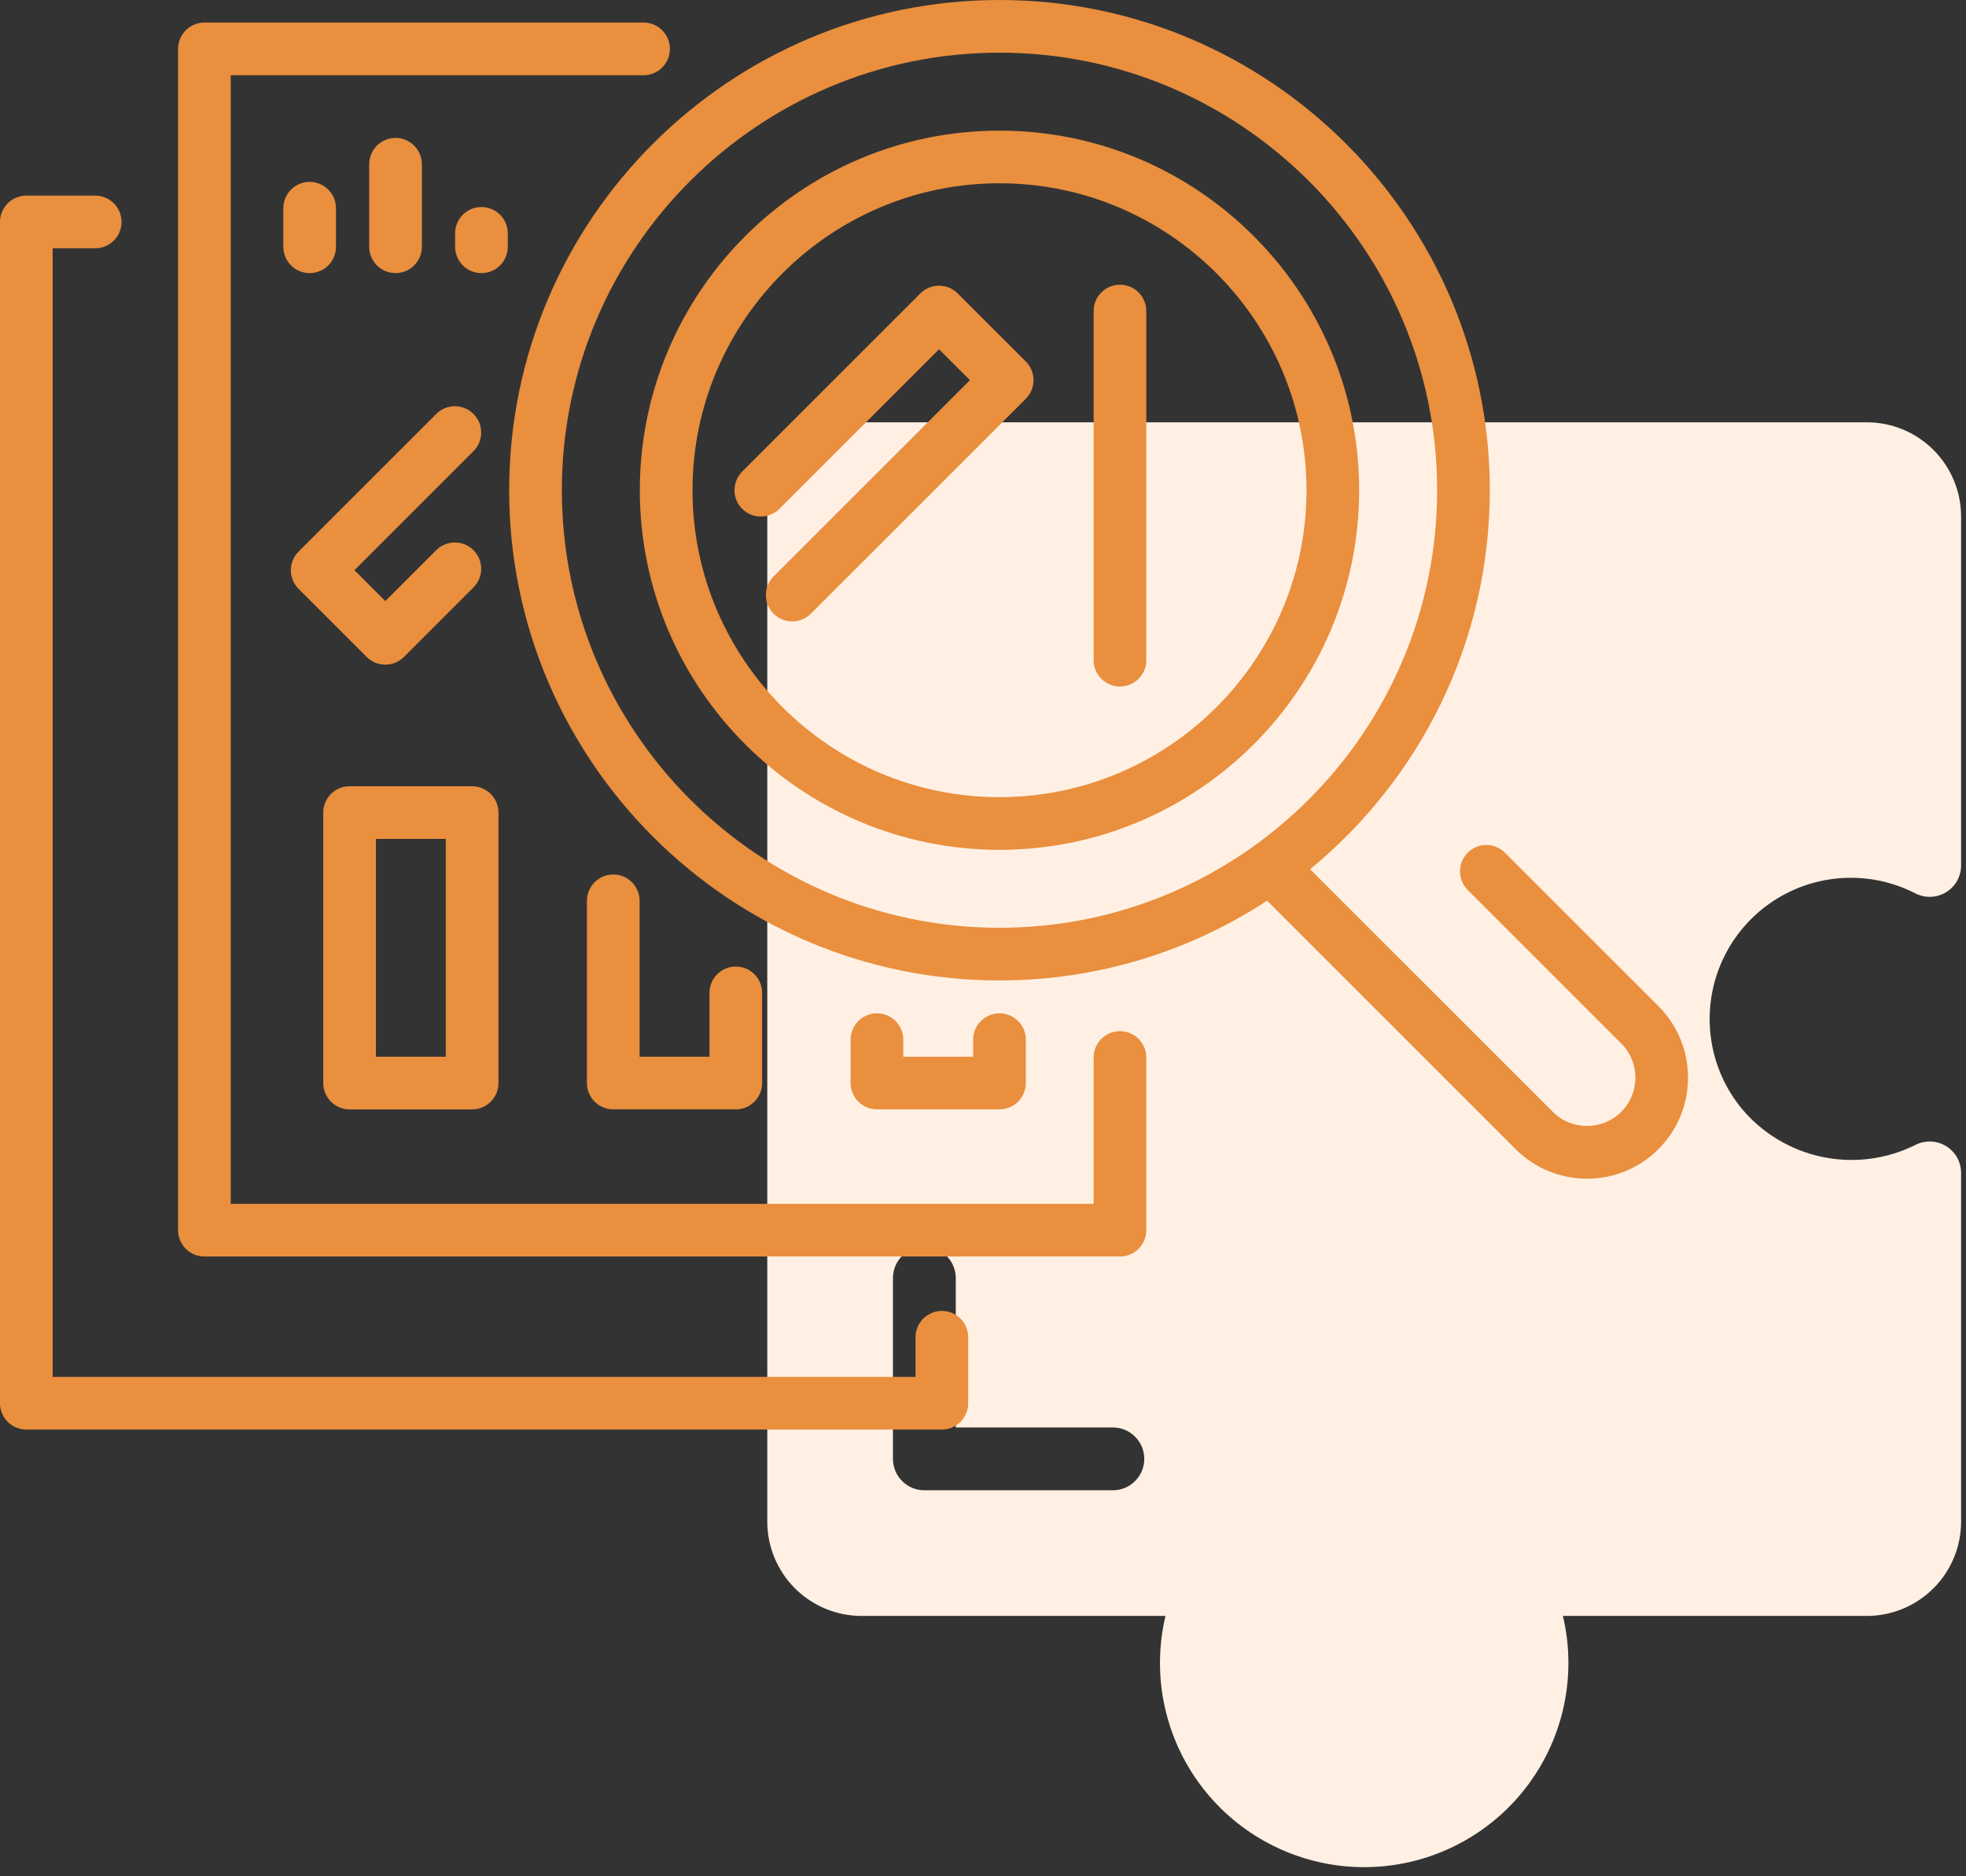 <svg width="88" height="84" viewBox="0 0 88 84" fill="none" xmlns="http://www.w3.org/2000/svg">
<rect x="0" y="0" width="88" height="84" fill="#333333" stroke="none"/>
<path d="M81.467 39.45C82.909 39.127 84.419 39.32 85.734 39.996C85.948 40.106 86.187 40.159 86.428 40.15C86.668 40.141 86.903 40.07 87.108 39.944C87.314 39.819 87.484 39.642 87.602 39.432C87.719 39.222 87.781 38.985 87.781 38.744V23.125C87.78 22.006 87.335 20.934 86.544 20.143C85.753 19.352 84.681 18.907 83.562 18.906H38.562C37.444 18.907 36.372 19.352 35.581 20.143C34.79 20.934 34.345 22.006 34.344 23.125V68.125C34.345 69.243 34.79 70.316 35.581 71.107C36.372 71.898 37.444 72.343 38.562 72.344H52.168C51.871 73.599 51.842 74.903 52.085 76.169C52.327 77.436 52.835 78.637 53.575 79.694C54.315 80.75 55.27 81.638 56.377 82.299C57.485 82.96 58.72 83.379 60.001 83.529C61.282 83.679 62.58 83.556 63.81 83.168C65.04 82.781 66.174 82.137 67.138 81.28C68.102 80.423 68.873 79.371 69.401 78.195C69.929 77.018 70.203 75.743 70.203 74.453C70.204 73.743 70.121 73.035 69.957 72.344H83.562C84.681 72.343 85.753 71.898 86.544 71.107C87.335 70.316 87.78 69.243 87.781 68.125V52.51C87.781 52.269 87.719 52.033 87.602 51.823C87.484 51.613 87.314 51.437 87.109 51.311C86.903 51.185 86.669 51.115 86.429 51.105C86.188 51.096 85.95 51.149 85.735 51.258C84.446 51.9 82.979 52.09 81.57 51.796C80.16 51.502 78.891 50.742 77.966 49.638C77.279 48.804 76.818 47.808 76.626 46.745C76.434 45.682 76.518 44.587 76.869 43.566C77.22 42.544 77.827 41.629 78.632 40.909C79.437 40.188 80.413 39.686 81.467 39.45ZM49.812 66.719H41.375C41.002 66.719 40.644 66.571 40.381 66.307C40.117 66.043 39.969 65.686 39.969 65.312V57.219C39.969 56.847 40.117 56.489 40.381 56.225C40.644 55.961 41.002 55.813 41.375 55.813C41.748 55.813 42.106 55.961 42.369 56.225C42.633 56.489 42.781 56.847 42.781 57.219V63.906H49.812C50.185 63.906 50.543 64.054 50.807 64.318C51.071 64.582 51.219 64.939 51.219 65.312C51.219 65.686 51.071 66.043 50.807 66.307C50.543 66.571 50.185 66.719 49.812 66.719Z" fill="#FFF0E3"/>
<path d="M42.159 58.688C41.508 58.688 40.98 59.216 40.98 59.867V61.642H2.358V11.115H4.261C4.912 11.115 5.44 10.587 5.44 9.936C5.44 9.285 4.912 8.757 4.261 8.757H1.179C0.528 8.757 0 9.285 0 9.936V62.821C0 63.472 0.528 64 1.179 64H42.159C42.809 64 43.337 63.472 43.337 62.821V59.867C43.337 59.216 42.809 58.688 42.159 58.688Z" fill="#E98F3E"/>
<path d="M50.13 46.164C49.479 46.164 48.952 46.692 48.952 47.343V53.895H10.329V3.368H28.808C29.459 3.368 29.986 2.84 29.986 2.189C29.986 1.538 29.459 1.01 28.808 1.01H9.15C8.499 1.01 7.971 1.538 7.971 2.189V55.074C7.971 55.725 8.499 56.253 9.15 56.253H50.13C50.781 56.253 51.309 55.725 51.309 55.074V47.343C51.309 46.692 50.781 46.164 50.13 46.164Z" fill="#E98F3E"/>
<path d="M50.13 12.746C49.479 12.746 48.952 13.273 48.952 13.924V29.556C48.952 30.207 49.479 30.735 50.13 30.735C50.781 30.735 51.309 30.207 51.309 29.556V13.924C51.309 13.274 50.781 12.746 50.13 12.746Z" fill="#E98F3E"/>
<path d="M15.648 49.667H21.133C21.784 49.667 22.312 49.139 22.312 48.488V36.379C22.312 35.728 21.784 35.2 21.133 35.2H15.648C14.997 35.2 14.469 35.728 14.469 36.379V48.488C14.469 49.139 14.997 49.667 15.648 49.667ZM16.827 37.558H19.954V47.309H16.827V37.558Z" fill="#E98F3E"/>
<path d="M27.451 39.15C26.799 39.15 26.272 39.678 26.272 40.329V48.487C26.272 49.138 26.8 49.666 27.451 49.666H32.936C33.587 49.666 34.114 49.138 34.114 48.487V44.45C34.114 43.799 33.587 43.271 32.936 43.271C32.285 43.271 31.757 43.799 31.757 44.45V47.309H28.63V40.329C28.629 39.678 28.102 39.15 27.451 39.15Z" fill="#E98F3E"/>
<path d="M39.253 45.366C38.602 45.366 38.074 45.894 38.074 46.545V48.487C38.074 49.138 38.602 49.666 39.253 49.666H44.739C45.389 49.666 45.917 49.138 45.917 48.487V46.545C45.917 45.894 45.389 45.366 44.739 45.366C44.087 45.366 43.56 45.894 43.56 46.545V47.309H40.432V46.545C40.432 45.894 39.904 45.366 39.253 45.366Z" fill="#E98F3E"/>
<path d="M42.866 13.135C42.406 12.675 41.66 12.675 41.199 13.135L33.221 21.113C32.761 21.574 32.761 22.32 33.221 22.78C33.681 23.241 34.428 23.241 34.889 22.78L42.033 15.636L43.416 17.019L34.626 25.808C34.166 26.268 34.166 27.015 34.626 27.475C34.856 27.705 35.158 27.82 35.46 27.82C35.762 27.82 36.063 27.705 36.294 27.475L45.917 17.852C46.138 17.631 46.262 17.331 46.262 17.019C46.262 16.706 46.138 16.406 45.917 16.185L42.866 13.135Z" fill="#E98F3E"/>
<path d="M16.414 29.411C16.644 29.641 16.946 29.756 17.247 29.756C17.549 29.756 17.851 29.641 18.081 29.411L21.193 26.299C21.654 25.838 21.654 25.092 21.193 24.631C20.733 24.171 19.986 24.171 19.526 24.631L17.247 26.91L15.865 25.527L21.193 20.199C21.654 19.738 21.654 18.992 21.193 18.532C20.733 18.071 19.986 18.071 19.526 18.532L13.364 24.694C12.903 25.154 12.903 25.901 13.364 26.361L16.414 29.411Z" fill="#E98F3E"/>
<path d="M74.235 45.047L67.364 38.175C66.903 37.715 66.157 37.715 65.697 38.175C65.237 38.636 65.237 39.382 65.697 39.843L72.568 46.714C72.977 47.123 73.202 47.667 73.202 48.245C73.202 48.824 72.977 49.367 72.568 49.777C71.723 50.621 70.35 50.621 69.505 49.777L58.642 38.914C63.549 34.885 66.685 28.776 66.685 21.947C66.685 9.845 56.84 0 44.738 0C32.637 0 22.791 9.845 22.791 21.947C22.791 34.048 32.637 43.894 44.738 43.894C49.156 43.894 53.27 42.577 56.717 40.322L67.838 51.444C68.692 52.298 69.829 52.769 71.037 52.769C72.245 52.769 73.381 52.298 74.235 51.444C75.999 49.68 75.999 46.81 74.235 45.047ZM44.738 41.536C33.937 41.536 25.149 32.748 25.149 21.947C25.149 11.145 33.937 2.358 44.738 2.358C55.539 2.358 64.327 11.145 64.327 21.947C64.327 32.748 55.54 41.536 44.738 41.536Z" fill="#E98F3E"/>
<path d="M44.738 5.848C35.861 5.848 28.639 13.07 28.639 21.947C28.639 30.824 35.861 38.046 44.738 38.046C53.615 38.046 60.837 30.824 60.837 21.947C60.837 13.07 53.615 5.848 44.738 5.848ZM44.738 35.688C37.161 35.688 30.997 29.524 30.997 21.947C30.997 14.37 37.161 8.205 44.738 8.205C52.315 8.205 58.48 14.37 58.48 21.947C58.48 29.524 52.315 35.688 44.738 35.688Z" fill="#E98F3E"/>
<path d="M15.039 11.048V9.322C15.039 8.671 14.511 8.143 13.861 8.143C13.209 8.143 12.682 8.671 12.682 9.322V11.048C12.682 11.699 13.21 12.227 13.861 12.227C14.511 12.227 15.039 11.7 15.039 11.048Z" fill="#E98F3E"/>
<path d="M18.884 11.048V7.353C18.884 6.702 18.356 6.174 17.705 6.174C17.054 6.174 16.526 6.702 16.526 7.353V11.048C16.526 11.699 17.054 12.227 17.705 12.227C18.356 12.227 18.884 11.699 18.884 11.048Z" fill="#E98F3E"/>
<path d="M22.729 11.048V10.447C22.729 9.796 22.201 9.268 21.55 9.268C20.899 9.268 20.371 9.796 20.371 10.447V11.048C20.371 11.699 20.899 12.227 21.55 12.227C22.201 12.227 22.729 11.7 22.729 11.048Z" fill="#E98F3E"/>
</svg>
